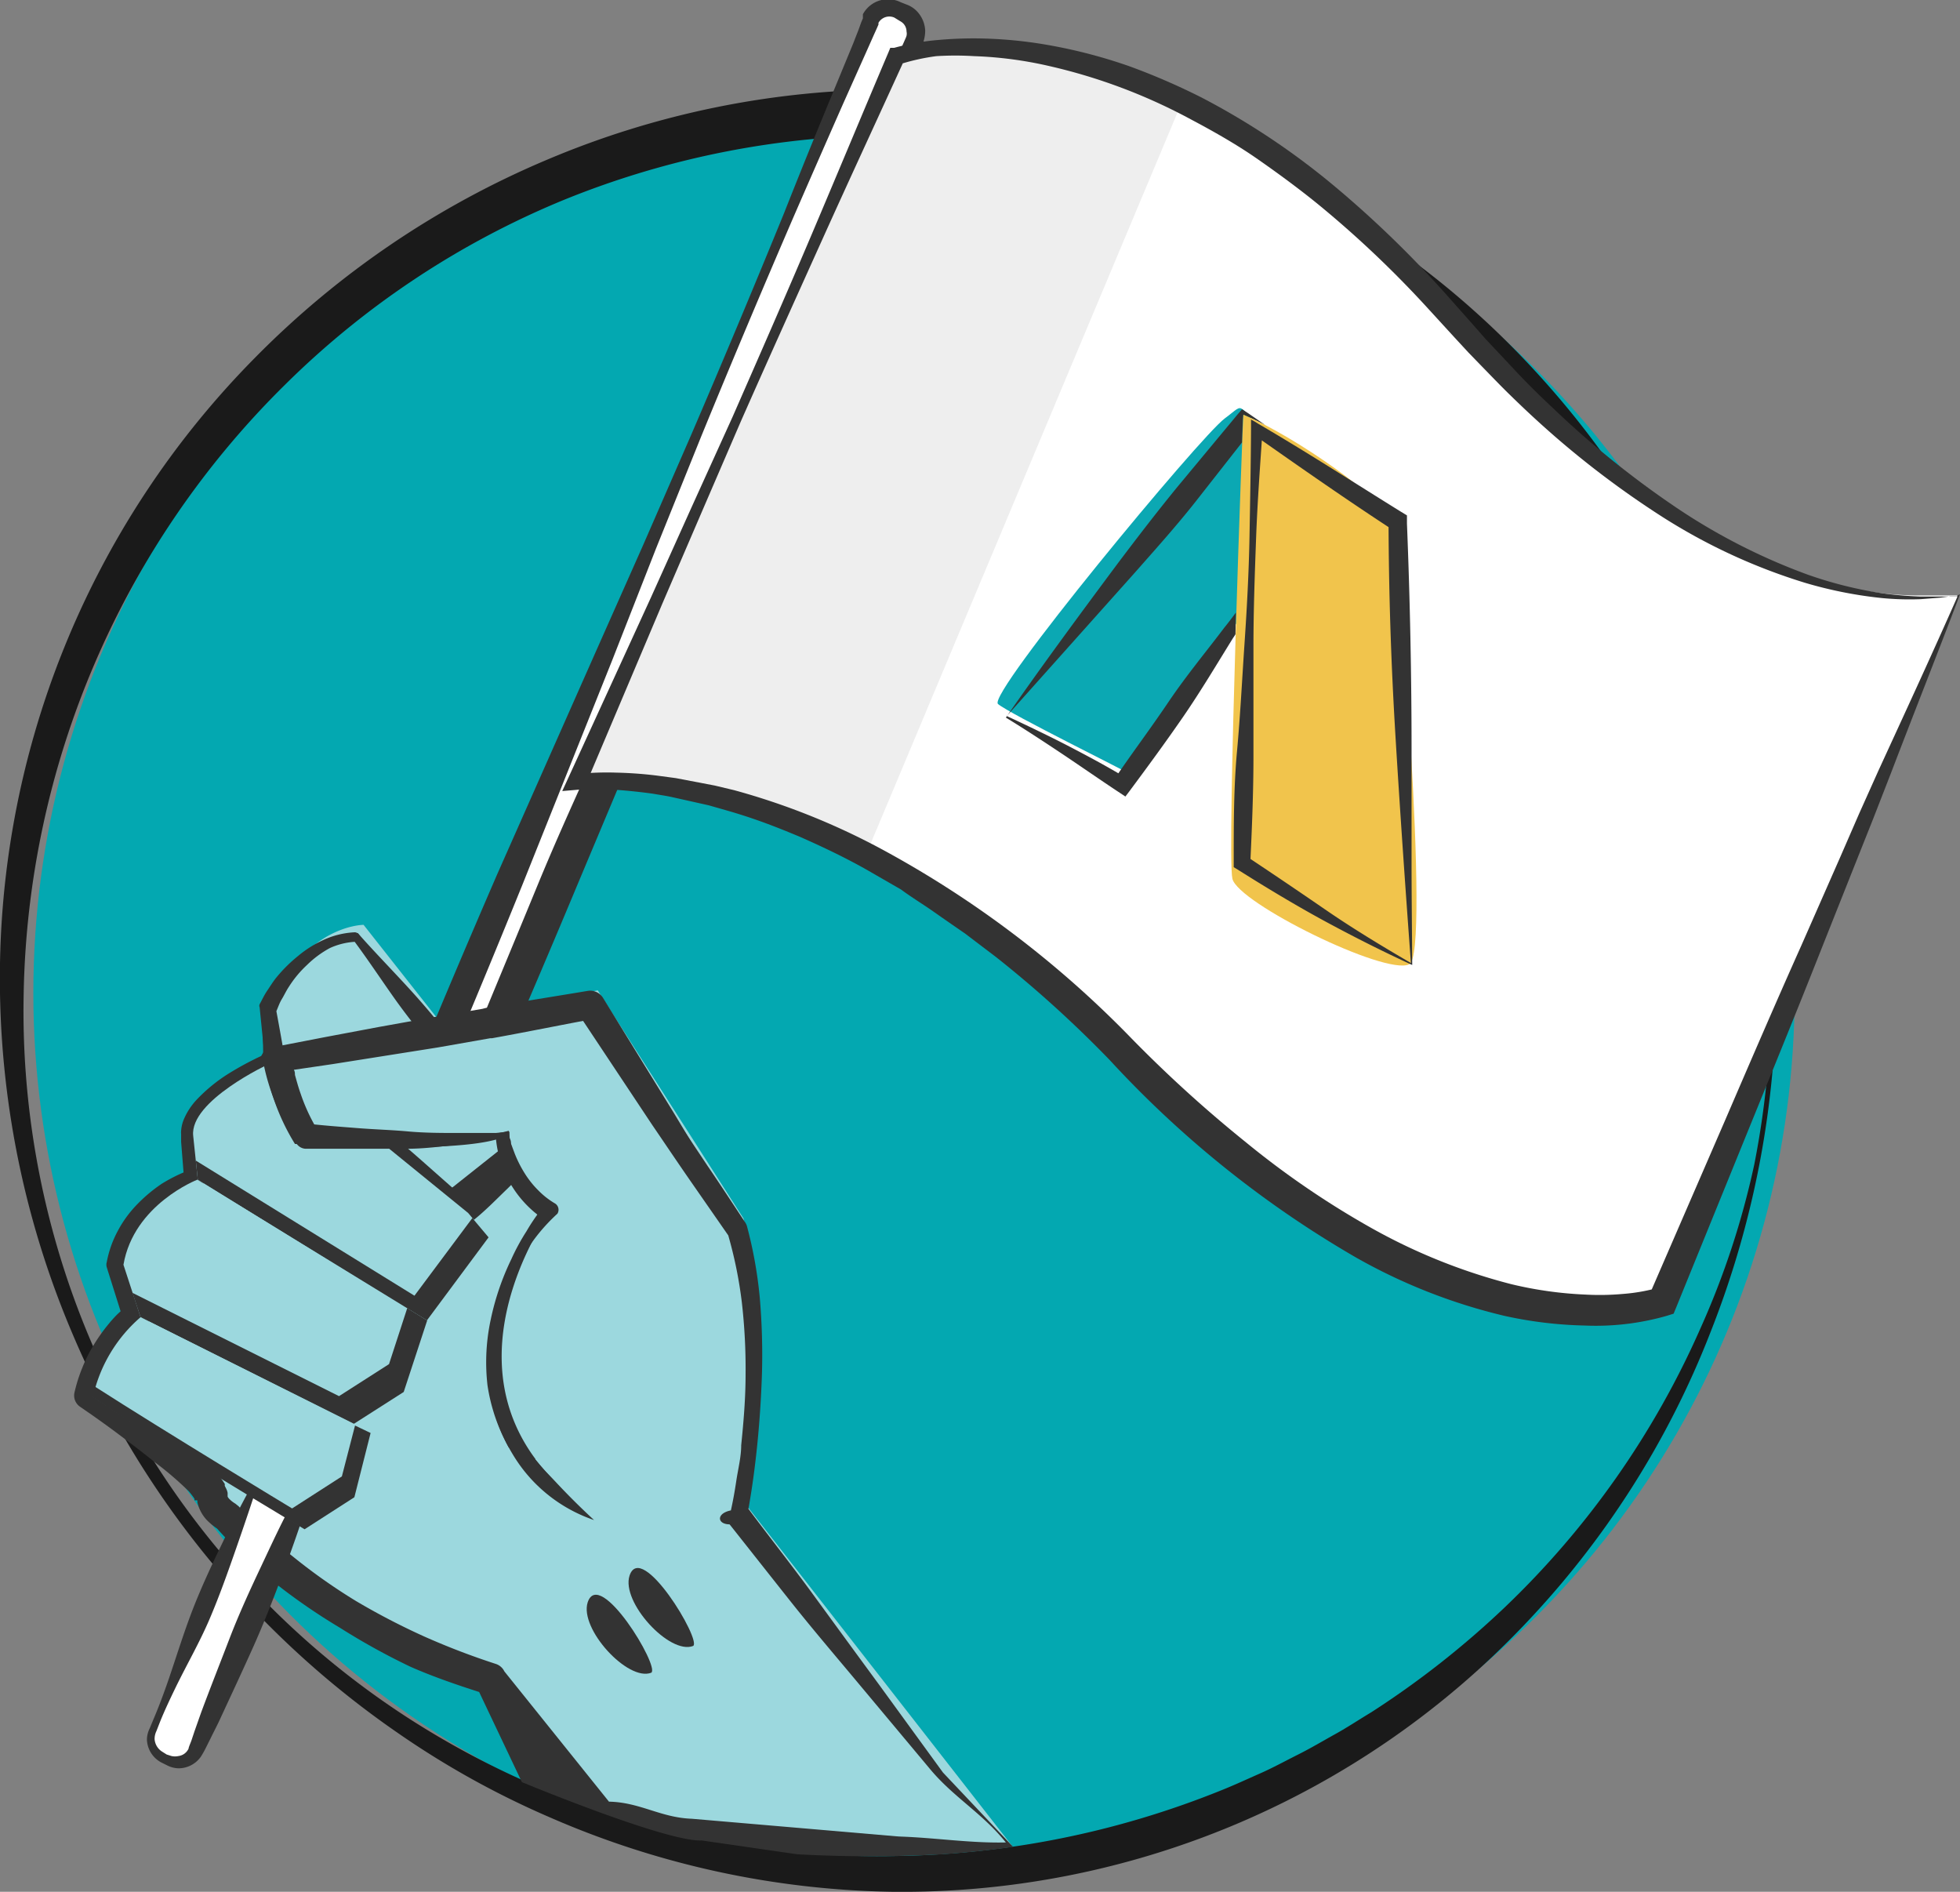 <svg xmlns="http://www.w3.org/2000/svg" viewBox="0 0 89.38 86.26"><rect x="0" y="0" width="89.38" height="86.26" fill="#808080" stroke="none"/><defs><style>.cls-1{fill:#03a8b1;}.cls-2{fill:#1a1a1a;}.cls-3{fill:#fff;}.cls-4{fill:#333;}.cls-5{fill:#545554;opacity:0.1;}.cls-6{fill:#9cd8de;}.cls-7{fill:#0ba8b3;}.cls-8{fill:#f1c44c;}</style></defs><title>teamwork_1</title><g id="Layer_2" data-name="Layer 2"><g id="Layer_1-2" data-name="Layer 1"><circle class="cls-1" cx="41.68" cy="45.28" r="40.16"/><path class="cls-2" d="M81,45.28A42.74,42.74,0,0,1,78,60.75a40.67,40.67,0,0,1-8.51,13.36A39.17,39.17,0,0,1,40.7,86.26a40.58,40.58,0,0,1-15.57-3.37,39.79,39.79,0,0,1-7-3.88A42,42,0,0,1,3.29,60.78,41.36,41.36,0,0,1,0,45.29a40.23,40.23,0,0,1,11.65-29,41.09,41.09,0,0,1,13.28-9A40.43,40.43,0,0,1,40.69,4.08,40.87,40.87,0,0,1,56.43,7.3a39.51,39.51,0,0,1,13.12,9.13,41,41,0,0,1,8.5,13.37A42.61,42.61,0,0,1,81,45.28Zm-.2,0a39.37,39.37,0,0,0-.82-7.81A37.49,37.49,0,0,0,77.55,30a39.52,39.52,0,0,0-8.91-12.67A41.18,41.18,0,0,0,55.7,9.05a40,40,0,0,0-30,.07A39.32,39.32,0,0,0,13,17.54,40,40,0,0,0,1.08,45.29,38.38,38.38,0,0,0,18.62,78.34,39.46,39.46,0,0,0,40.7,84.63a41.19,41.19,0,0,0,15-3c.6-.24,1.18-.51,1.77-.77s1.15-.57,1.73-.86,1.13-.62,1.69-.93,1.1-.67,1.65-1a41.13,41.13,0,0,0,6.08-4.78,39.72,39.72,0,0,0,8.91-12.69A37.49,37.49,0,0,0,80,53.09,40.19,40.19,0,0,0,80.76,45.28Z"/><rect class="cls-3" x="-18.88" y="39.27" width="86.44" height="2.17" rx="0.93" ry="0.93" transform="translate(-22.29 47.18) rotate(-67.23)"/><path class="cls-4" d="M7.73,80.34l-.32-.14a1,1,0,0,1-.3-.21,1,1,0,0,1-.28-.66.92.92,0,0,1,0-.37c0-.11.09-.21.13-.32L7.27,78l1.05-2.54c.68-1.7,1.38-3.39,2-5.09l4-10.22q4-10.24,8.36-20.3l4.43-10,2.22-5,2.18-5q2.15-5,4.24-10.12,1-2.53,2.06-5.09L38.9,2l.25-.64L39.28,1l.07-.16,0-.08,0-.11A1.3,1.3,0,0,1,41.07.1l.33.13a1.23,1.23,0,0,1,.4.27,1.37,1.37,0,0,1,.39.88,1.61,1.61,0,0,1-.07.49c0,.09,0,.13-.07.18L42,2.21l-.25.64-1,2.55c-.68,1.7-1.36,3.39-2.05,5.09q-2.07,5.09-4.16,10.16L30.32,30.8c-1.39,3.38-2.82,6.75-4.23,10.12S23.23,47.66,21.77,51l-1.09,2.51L19.57,56c-.73,1.68-1.49,3.35-2.24,5-1.5,3.33-3,6.67-4.5,10-.75,1.67-1.47,3.35-2.2,5L9.55,78.62c-.18.43-.35.84-.55,1.27a1,1,0,0,1-.55.47A1,1,0,0,1,7.73,80.34Zm0-.13a.87.87,0,0,0,1.09-.39c.18-.41.35-.84.52-1.26l1-2.54c.68-1.7,1.38-3.39,2-5.09,1.35-3.41,2.67-6.82,4-10.23.67-1.7,1.33-3.41,2-5.11l1-2.55,1-2.54c1.37-3.39,2.79-6.77,4.18-10.15S27.54,33.6,29,30.23L33.3,20.14c1.43-3.37,2.88-6.72,4.34-10.08q1.08-2.52,2.19-5l1.11-2.51.28-.63.07-.16a.79.79,0,0,0,.05-.13.43.43,0,0,0,0-.19.54.54,0,0,0-.14-.36.61.61,0,0,0-.16-.12L40.78.8a.57.57,0,0,0-.72.24l0,0,0,.08-.07.16-.14.31-.28.63L38.43,4.77q-1.11,2.52-2.19,5-2.16,5-4.26,10.12L29.92,25l-2,5.1-4.08,10.2q-4.12,10.17-8.62,20.18l-4.49,10c-.75,1.66-1.47,3.35-2.2,5L7.42,78.07l-.27.63a1.35,1.35,0,0,0-.17.62.86.86,0,0,0,.23.57A1.76,1.76,0,0,0,7.78,80.21Z"/><path class="cls-3" d="M89.33,27.15l-.1,0-.13,0-.35,0h-.06l-.25,0c-.23,0-.49,0-.77,0a14.24,14.24,0,0,1-2.36-.17l-.23,0L84.34,27l-.09,0-.54-.12-.36-.1-.71-.2-.39-.12-.82-.29-.56-.22-.65-.27-.53-.24-.54-.26h0l-.69-.35L78,24.52a40.5,40.5,0,0,1-9-7h0c-.54-.53-1.08-1.1-1.63-1.7-.37-.4-.74-.81-1.11-1.24C52.58-1,40.9,2.55,40.9,2.55L36,13.65h0L31.54,23.79h0L26.3,35.69a15.55,15.55,0,0,1,4.31.22c.57.1,1.18.22,1.84.38a31,31,0,0,1,3,.92l.95.37.49.2c.32.14.66.28,1,.44.5.23,1,.49,1.55.76.71.37,1.44.78,2.19,1.24.55.34,1.12.7,1.7,1.09.39.26.78.54,1.17.82s.79.58,1.19.89a55.91,55.91,0,0,1,5.6,5,45.41,45.41,0,0,0,12,9.19l.07,0A25.44,25.44,0,0,0,67.83,59l.5.14c.68.17,1.33.3,1.93.4l.27,0a15.2,15.2,0,0,0,2.82.14h.09a11.59,11.59,0,0,0,2-.27l.3-.09h.06L84.69,38.2h0Z"/><path class="cls-5" d="M53.94,4.55c-7.68-3.76-13-2.13-13-2.13L26.33,35.56s5.38-.77,13.2,3.32Z"/><path class="cls-4" d="M89.27,27.19s0,0,0,0l-.11,0-.22,0-.44.06-.9.07a13.23,13.23,0,0,1-1.78-.05,19.25,19.25,0,0,1-3.52-.7,26.55,26.55,0,0,1-6.49-3,42.16,42.16,0,0,1-5.68-4.36c-.44-.4-.87-.81-1.3-1.23s-.83-.84-1.25-1.27l-.62-.64-.61-.66-1.19-1.3a48,48,0,0,0-5.07-4.81c-.9-.73-1.84-1.42-2.79-2.08s-2-1.25-3-1.78a25.48,25.48,0,0,0-6.46-2.43,17.91,17.91,0,0,0-3.42-.45,14.1,14.1,0,0,0-1.72,0A9.76,9.76,0,0,0,41,2.94l.25-.23C40,5.45,38.73,8.19,37.49,10.94s-2.48,5.5-3.7,8.26L32,23.35l-1.79,4.16-3.53,8.34-.41-.55a12.74,12.74,0,0,1,1.84-.07,18.14,18.14,0,0,1,1.81.13l.9.12.89.17.89.17.88.21a32,32,0,0,1,6.69,2.67,47,47,0,0,1,11.44,8.66,59.37,59.37,0,0,0,5.2,4.72A39.72,39.72,0,0,0,62.55,56a26.45,26.45,0,0,0,6.39,2.56,17.63,17.63,0,0,0,3.38.47A11.78,11.78,0,0,0,74,59a8.33,8.33,0,0,0,1.61-.28l-.42.38,3.47-8c1.15-2.67,2.3-5.34,3.49-8l1.76-4,.87-2,.87-1.94C86.84,32.57,88.06,29.93,89.27,27.19Zm.11-.09c-1,2.64-2.08,5.36-3.14,8.13l-.81,2.08-.82,2.06L83,43.42c-1.07,2.71-2.17,5.4-3.27,8.1l-3.29,8.09-.12.29L76,60a11.75,11.75,0,0,1-3.74.44A18.72,18.72,0,0,1,68.61,60a25.73,25.73,0,0,1-6.77-2.66,47.69,47.69,0,0,1-11.23-9,52.74,52.74,0,0,0-5.2-4.71L44,42.56c-.48-.33-1-.69-1.44-1s-1-.65-1.47-1l-1.51-.87c-1-.57-2.07-1.08-3.14-1.55-.53-.22-1.07-.44-1.62-.64s-1.1-.38-1.66-.54l-.84-.24-.85-.19-.85-.19c-.28-.06-.57-.1-.85-.15-.58-.08-1.15-.14-1.73-.18a10.66,10.66,0,0,0-1.7,0l-.7.06.28-.61,3.77-8.23,1.86-4.13L33.41,19c1.21-2.76,2.42-5.52,3.6-8.3s2.34-5.57,3.52-8.35l.07-.17.18,0a11,11,0,0,1,1.82-.34c.61-.06,1.22-.09,1.82-.09A19.9,19.9,0,0,1,48,2.09a23.44,23.44,0,0,1,3.5.93,30.52,30.52,0,0,1,3.32,1.44,33.85,33.85,0,0,1,6,4,48.59,48.59,0,0,1,5.16,5l1.18,1.33.58.66.6.64c.4.42.79.85,1.2,1.27s.83.83,1.26,1.23A42.44,42.44,0,0,0,76.23,23a27.8,27.8,0,0,0,6.2,3.2,18.69,18.69,0,0,0,3.39.85,17,17,0,0,0,1.74.15c.29,0,.59,0,.88,0l.44,0,.22,0,.1,0A.55.55,0,0,1,89.38,27.1Z"/><path class="cls-6" d="M46.17,84.19,33.9,68.46s1.42-7.64,0-12.91l-4.56-7.13-2.08-3.26-7.29,1.31-3.39-4.3s-2.48,0-4,3.22l.25,2.13-.22.41s-3.63,1.68-3.46,3.28l.22,2S6.38,54.33,5.9,57.1l.78,2.38a6.66,6.66,0,0,0-2.16,3.63s5.35,3.52,5.52,4.8a1.3,1.3,0,0,0,.68.84,26.45,26.45,0,0,0,12,7.29l4.89,6.6Z"/><path class="cls-4" d="M43,80.82l-2.91-4c-1-1.36-2-2.73-3-4.1S35.1,70.1,34.13,68.8c.18-1,.31-2,.41-3s.18-2.19.21-3.29a30.57,30.57,0,0,0-.1-3.31,19.69,19.69,0,0,0-.59-3.3h0a.69.69,0,0,0-.07-.15c-.57-.86-1.13-1.72-1.71-2.57L30.56,50.6l-3.45-5.12h0a.32.32,0,0,0-.33-.13q-1.8.38-3.63.72l-3.5.67c-.55-.69-1.09-1.36-1.62-2l-1.69-2.16h0a.24.24,0,0,0-.17-.07,3.84,3.84,0,0,0-1.4.34,5.08,5.08,0,0,0-1.19.75,6.66,6.66,0,0,0-1,1c-.15.19-.27.39-.4.58s-.23.41-.34.61a.17.17,0,0,0,0,.14v0l.2,2-.13.22a14.08,14.08,0,0,0-1.48.8A7.42,7.42,0,0,0,9,50.11,3.05,3.05,0,0,0,8.4,51a1.65,1.65,0,0,0-.14.56.76.76,0,0,0,0,.15c0,.06,0,.11,0,.14l0,.22.11,1.39a7.32,7.32,0,0,0-1,.52,7,7,0,0,0-1.11.93,5.23,5.23,0,0,0-.88,1.2,4.89,4.89,0,0,0-.51,1.43.43.43,0,0,0,0,.25v0l.63,2-.13.12a5.48,5.48,0,0,0-.4.44,7.84,7.84,0,0,0-.68.95,6.46,6.46,0,0,0-.53,1.05,7.09,7.09,0,0,0-.36,1.13.62.62,0,0,0,.26.67h0c.57.39,1.15.8,1.71,1.22s1.12.84,1.66,1.28A15,15,0,0,1,8.61,68a3.44,3.44,0,0,1,.26.34l0,.07,0,0v0s0,0,0,0H9v.09a1.79,1.79,0,0,0,.43.81,3.23,3.23,0,0,0,.47.39,21.44,21.44,0,0,0,2.6,2.45,27.71,27.71,0,0,0,3,2.07A30.9,30.9,0,0,0,18.72,76c1,.44,2.07.81,3.13,1.15l1.95,4.11S30.4,84,32,83.92l4.36.63a61.14,61.14,0,0,0,6.61,0c1.9-.13,3.23-.34,3.23-.34Zm-2,2.92-4.9-.42-4.55-.39c-1.43-.05-2.35-.75-3.78-.78L23,76.21a.66.66,0,0,0-.39-.34h0a33.29,33.29,0,0,1-3.24-1.24A31.91,31.91,0,0,1,16.23,73a26.42,26.42,0,0,1-2.84-2,22.18,22.18,0,0,1-2.51-2.32v0l-.15-.12a1.27,1.27,0,0,1-.27-.21.37.37,0,0,1-.08-.11l0-.17a.79.79,0,0,0-.08-.22l-.05-.1,0-.09-.1-.15a5.45,5.45,0,0,0-.39-.5A16.43,16.43,0,0,0,8,65.57q-.85-.67-1.74-1.29c-.46-.33-.92-.64-1.39-1a4.91,4.91,0,0,1,.17-.5,6.42,6.42,0,0,1,.42-.88,5.48,5.48,0,0,1,.56-.8c.1-.12.21-.25.32-.36a3,3,0,0,1,.32-.31l0,0a.57.57,0,0,0,.18-.65l-.75-2.23a3.68,3.68,0,0,1,.32-1,4.66,4.66,0,0,1,.67-1A5.5,5.5,0,0,1,8,54.79a5.36,5.36,0,0,1,1.05-.62l0,0a.46.46,0,0,0,.28-.49l-.22-1.74,0-.21a.39.39,0,0,1,0-.09v-.06a.74.74,0,0,1,.06-.28,2,2,0,0,1,.39-.61,6.84,6.84,0,0,1,1.25-1.07,11.89,11.89,0,0,1,1.46-.86h0a.32.32,0,0,0,.14-.14l.21-.41h0a.31.31,0,0,0,0-.19l-.28-2,.26-.5c.12-.19.22-.38.35-.55a5.24,5.24,0,0,1,.85-1,4.49,4.49,0,0,1,1.07-.7,3.41,3.41,0,0,1,1.11-.31l1.62,2,1.7,2.16a.22.22,0,0,0,.21.08c1.21-.22,2.43-.42,3.64-.62L26.68,46l3.09,5.1,1.6,2.63c.51.85,1,1.69,1.56,2.53a23.32,23.32,0,0,1,.48,3c.09,1.05.1,2.12.1,3.18s-.08,2.13-.17,3.2-.23,2.13-.39,3.17v0a.53.53,0,0,0,.11.43c1,1.26,2,2.53,3,3.79s2.07,2.51,3.13,3.78l3.21,3.84c1.08,1.3,2.37,2,3.47,3.36C44.27,84.05,42.61,83.79,41,83.74Z"/><path class="cls-3" d="M12,66.86,7,78.93a.93.93,0,0,0,.5,1.22l.29.12A.91.91,0,0,0,9,79.77l4.82-11.44Z"/><path class="cls-4" d="M12,66.91c-.41,1.3-.81,2.48-1.21,3.63s-.79,2.25-1.24,3.3-1,2-1.53,3.08c-.25.52-.51,1.06-.73,1.61l-.16.41a.81.81,0,0,0-.08.36.74.74,0,0,0,.36.58L7.6,80l.22.07a.74.74,0,0,0,.32,0,.59.59,0,0,0,.46-.34c0-.06.08-.23.13-.37l.14-.42.3-.85c.42-1.13.86-2.24,1.29-3.36s.93-2.21,1.44-3.29,1-2.16,1.6-3.22l.09.37-.73-.79C12.6,67.52,12.33,67.21,12,66.91Zm0-.11.95.59c.34.21.69.45,1,.69l.18.12-.09.25c-.36,1.15-.76,2.28-1.18,3.4s-.86,2.24-1.35,3.33-1,2.18-1.5,3.26c-.13.28-.27.54-.4.81l-.2.4a4.51,4.51,0,0,1-.25.45,1.25,1.25,0,0,1-1,.53,1.21,1.21,0,0,1-.55-.14l-.2-.1a1.23,1.23,0,0,1-.71-1.08,1.2,1.2,0,0,1,.13-.51L7,78.39c.24-.56.45-1.13.65-1.7.4-1.16.77-2.39,1.24-3.56s1-2.26,1.52-3.33S11.48,67.72,12,66.8Z"/><path class="cls-6" d="M24.46,52.84l-8.19-10.1s-2.47,0-4,3.22l.25,2.14,8.86,7.21Z"/><path class="cls-4" d="M24.41,52.83c-.84-.85-1.61-1.68-2.36-2.49-.38-.4-.74-.81-1.1-1.21l-1.06-1.2c-.69-.8-1.34-1.61-1.94-2.46s-1.19-1.74-1.83-2.6l.15.07a3.2,3.2,0,0,0-1.23.29A4.62,4.62,0,0,0,14,44a5,5,0,0,0-.83,1c-.12.18-.21.38-.32.56s-.18.4-.27.6l0-.18c.13.7.26,1.41.38,2.12l-.17-.31,2.27,1.74c.75.58,1.51,1.16,2.25,1.76s1.46,1.22,2.17,1.85,1.43,1.26,2.14,1.9h-.52c.51-.35,1-.69,1.58-1Zm.11,0L23.14,54.2c-.49.47-1,1-1.54,1.43l-.23.21-.28-.21c-.78-.56-1.54-1.12-2.3-1.7s-1.51-1.16-2.25-1.76S15.08,51,14.35,50.33L12.2,48.46,12,48.33v-.17Q12,47.08,11.91,46v-.12l0-.06.37-.6c.14-.19.27-.38.42-.56a5.8,5.8,0,0,1,.47-.52c.16-.17.34-.32.51-.48a5.59,5.59,0,0,1,1.19-.73,3.93,3.93,0,0,1,1.37-.38h.08l.07.08c.73.82,1.51,1.62,2.27,2.45s1.48,1.7,2.15,2.58q.51.66,1,1.32c.33.44.64.88,1,1.31C23.4,51.15,24,52,24.52,52.84Z"/><polygon class="cls-4" points="23.61 51.78 20.61 54.16 12.42 47.49 12.49 48.1 21.35 55.31 24.46 52.84 23.61 51.78"/><path class="cls-6" d="M8.81,51.79l.21,2,10.42,6.44,2.84-3.81-.93-1.11L12.49,48.1l-.22.41S8.64,50.19,8.81,51.79Z"/><polygon class="cls-4" points="18.9 59.08 8.93 52.92 9.02 53.79 19.45 60.23 22.28 56.42 21.54 55.54 18.9 59.08"/><path class="cls-6" d="M5.63,57.67l.78,2.39,9.73,4.86,2.27-1.45,1.07-3.26L9,53.79S6.1,54.91,5.63,57.67Z"/><polygon class="cls-4" points="17.74 62.2 15.46 63.66 6.04 58.95 6.41 60.06 16.14 64.92 18.41 63.47 19.48 60.21 18.57 59.65 17.74 62.2"/><path class="cls-6" d="M13.93,69.73l2.27-1.46.74-2.93L6.41,60.06a6.71,6.71,0,0,0-2.17,3.63l.21.14C7.38,65.78,13.93,69.73,13.93,69.73Z"/><path class="cls-4" d="M15.59,67.32l-2.27,1.46s-5.84-3.53-9-5.56l-.12.47.21.14c2.93,2,9.48,5.9,9.48,5.9l2.27-1.46.74-2.93L16.19,65Z"/><path class="cls-4" d="M21.69,47l0,0-9.58,1.64a9.94,9.94,0,0,0,1.34,3.52s6.81.46,9.17-.2a5,5,0,0,0,2,3.51s-4.33,5.76-1.24,10.84a6.9,6.9,0,0,0,3.71,3,32.57,32.57,0,0,1-2.68-2.78l3.51-4.24,5.68,1.8A25.69,25.69,0,0,0,33,56.52l-4.56-7.13-2.09-3.26Z"/><path class="cls-6" d="M23.2,51.56a5,5,0,0,0,2,3.51S20.9,60.83,24,65.91,33.63,69,33.63,69s1.41-7.64,0-12.91L29,49,27,45.74l-4.65.84,0,0-9.59,1.65A10.15,10.15,0,0,0,14,51.77S20.84,52.22,23.2,51.56Z"/><path class="cls-4" d="M31.61,75.05c-1.07.42-3.3-2-2.9-3.21C29.25,70.23,32,74.79,31.61,75.05Z"/><path class="cls-4" d="M29.7,76.27c-1.06.42-3.29-2-2.9-3.21C27.34,71.45,30.1,76,29.7,76.27Z"/><path class="cls-7" d="M58.34,20.25c-2.22-1.8-1.37-2-2.49-1.17S45,31.66,45.51,32.1s6,3.14,6,3.19c3.07-4.3,6.1-8.58,9.1-12.89Z"/><path class="cls-4" d="M56.36,27.93c-.17.23-.35.47-.53.69C55,29.72,54.1,30.8,53.29,32S51.77,34.14,51,35.26c-.75-.44-1.52-.85-2.31-1.26s-1.85-.92-2.78-1.35l5.86-6.56C52.73,25,53.63,24,54.5,22.9l2.15-2.74c0-.79.05-1.25.05-1.25.3.13.64.29,1,.47l-.8-.55-.26-.17-.19.22-2.79,3.36c-.93,1.14-1.83,2.31-2.71,3.48-1.75,2.35-3.48,4.7-5.08,7,.85.52,1.69,1.07,2.53,1.63s1.77,1.21,2.68,1.81l.24.16.16-.21c.84-1.13,1.67-2.26,2.47-3.42s1.53-2.39,2.28-3.6a1.63,1.63,0,0,0,.11-.17Z"/><path class="cls-8" d="M56.7,18.91c2.39,1,6.47,3.87,6.75,4.89s1.81,19.84.81,20.17c-1.09.52-7.8-2.79-8.06-3.9S56.68,18.87,56.7,18.91Z"/><path class="cls-4" d="M64.4,44c-1.31-.6-2.6-1.25-3.88-1.94s-2.67-1.52-4-2.36l-.26-.16V39.2c0-1.65,0-3.31.15-4.94s.23-3.26.34-4.88.2-3.27.23-4.92.06-3.29.07-4.94v-.39a3.79,3.79,0,0,1,.34.2c2.18,1.27,4.33,2.66,6.49,4l.28.17v.37c.14,3.47.21,7,.21,10.33,0,1.67,0,3.34,0,5S64.39,42.4,64.4,44Zm-.06-.09c-.25-3.4-.49-6.83-.7-10.28s-.31-6.63-.32-9.94l.3.54c-2.15-1.4-4.27-2.88-6.39-4.37l.34-.19c-.11,1.62-.23,3.24-.29,4.88s-.12,3.28-.12,4.94v5c0,1.66-.07,3.31-.15,5-.08-.17-.17-.33-.25-.5,1.22.81,2.42,1.62,3.67,2.48S63,43.13,64.34,43.91Z"/><path class="cls-4" d="M34.33,59.4a20.25,20.25,0,0,0-.45-3.27.11.11,0,0,0,0-.08v0l-1.57-2.65c-.52-.89-1.05-1.77-1.58-2.65l-3.23-5.25a.69.69,0,0,0-.69-.32h0c-1.55.26-3.11.5-4.66.78L22,46l-2.35.4-2.39.43-2.39.45-2.38.46h0a.6.6,0,0,0-.48.71,8.94,8.94,0,0,0,.25,1,10.86,10.86,0,0,0,1.28,2.72v0a.53.53,0,0,0,.39.21c.78,0,1.55,0,2.32,0s1.54,0,2.31,0,1.55-.1,2.31-.19l.58-.07L22,52c.2,0,.38-.08.57-.12a3.86,3.86,0,0,0,.48-.16h0v.06l0,.14a2.3,2.3,0,0,0,0,.26,4.94,4.94,0,0,0,.1.53,5.33,5.33,0,0,0,.37,1,4.33,4.33,0,0,0,.58.94,4.68,4.68,0,0,0,.54.55,8.56,8.56,0,0,0-.63.94,9.71,9.71,0,0,0-.69,1.27,11.91,11.91,0,0,0-.94,2.75,9.24,9.24,0,0,0-.15,3A8.32,8.32,0,0,0,23.2,66c.23.45-2.41-6.43,2.22-10.66v0a.34.34,0,0,0-.1-.46,3.61,3.61,0,0,1-.76-.59,4.27,4.27,0,0,1-.62-.77,5.44,5.44,0,0,1-.46-.9l-.18-.48c0-.08,0-.16-.07-.24l0-.13v-.09s0-.07,0-.08l-.62.06-.57,0-.57,0h-.57c-.76,0-1.52,0-2.29-.07s-1.52-.09-2.28-.15-1.32-.1-2-.17a8.38,8.38,0,0,1-.62-1.4c-.1-.28-.18-.57-.26-.86,0-.07,0-.15-.05-.23l1.77-.26,2.4-.38,2.4-.38,2.39-.42h0s.05,0,.08,0c1.39-.25,2.77-.53,4.15-.79l3.15,4.74c.58.85,1.15,1.7,1.74,2.55l1.73,2.49a19.52,19.52,0,0,1,.62,3.06A26.61,26.61,0,0,1,34,62.67c0,1.08-.09,2.15-.2,3.23,0,.53-.14,1.07-.22,1.6s-.15.92-.25,1.37c-.81.16-.59.85.36.57h0a.27.27,0,0,0,.2-.24c.15-1.09.26-2.16.35-3.25s.14-2.17.18-3.26S34.4,60.5,34.33,59.4Z"/></g></g></svg>